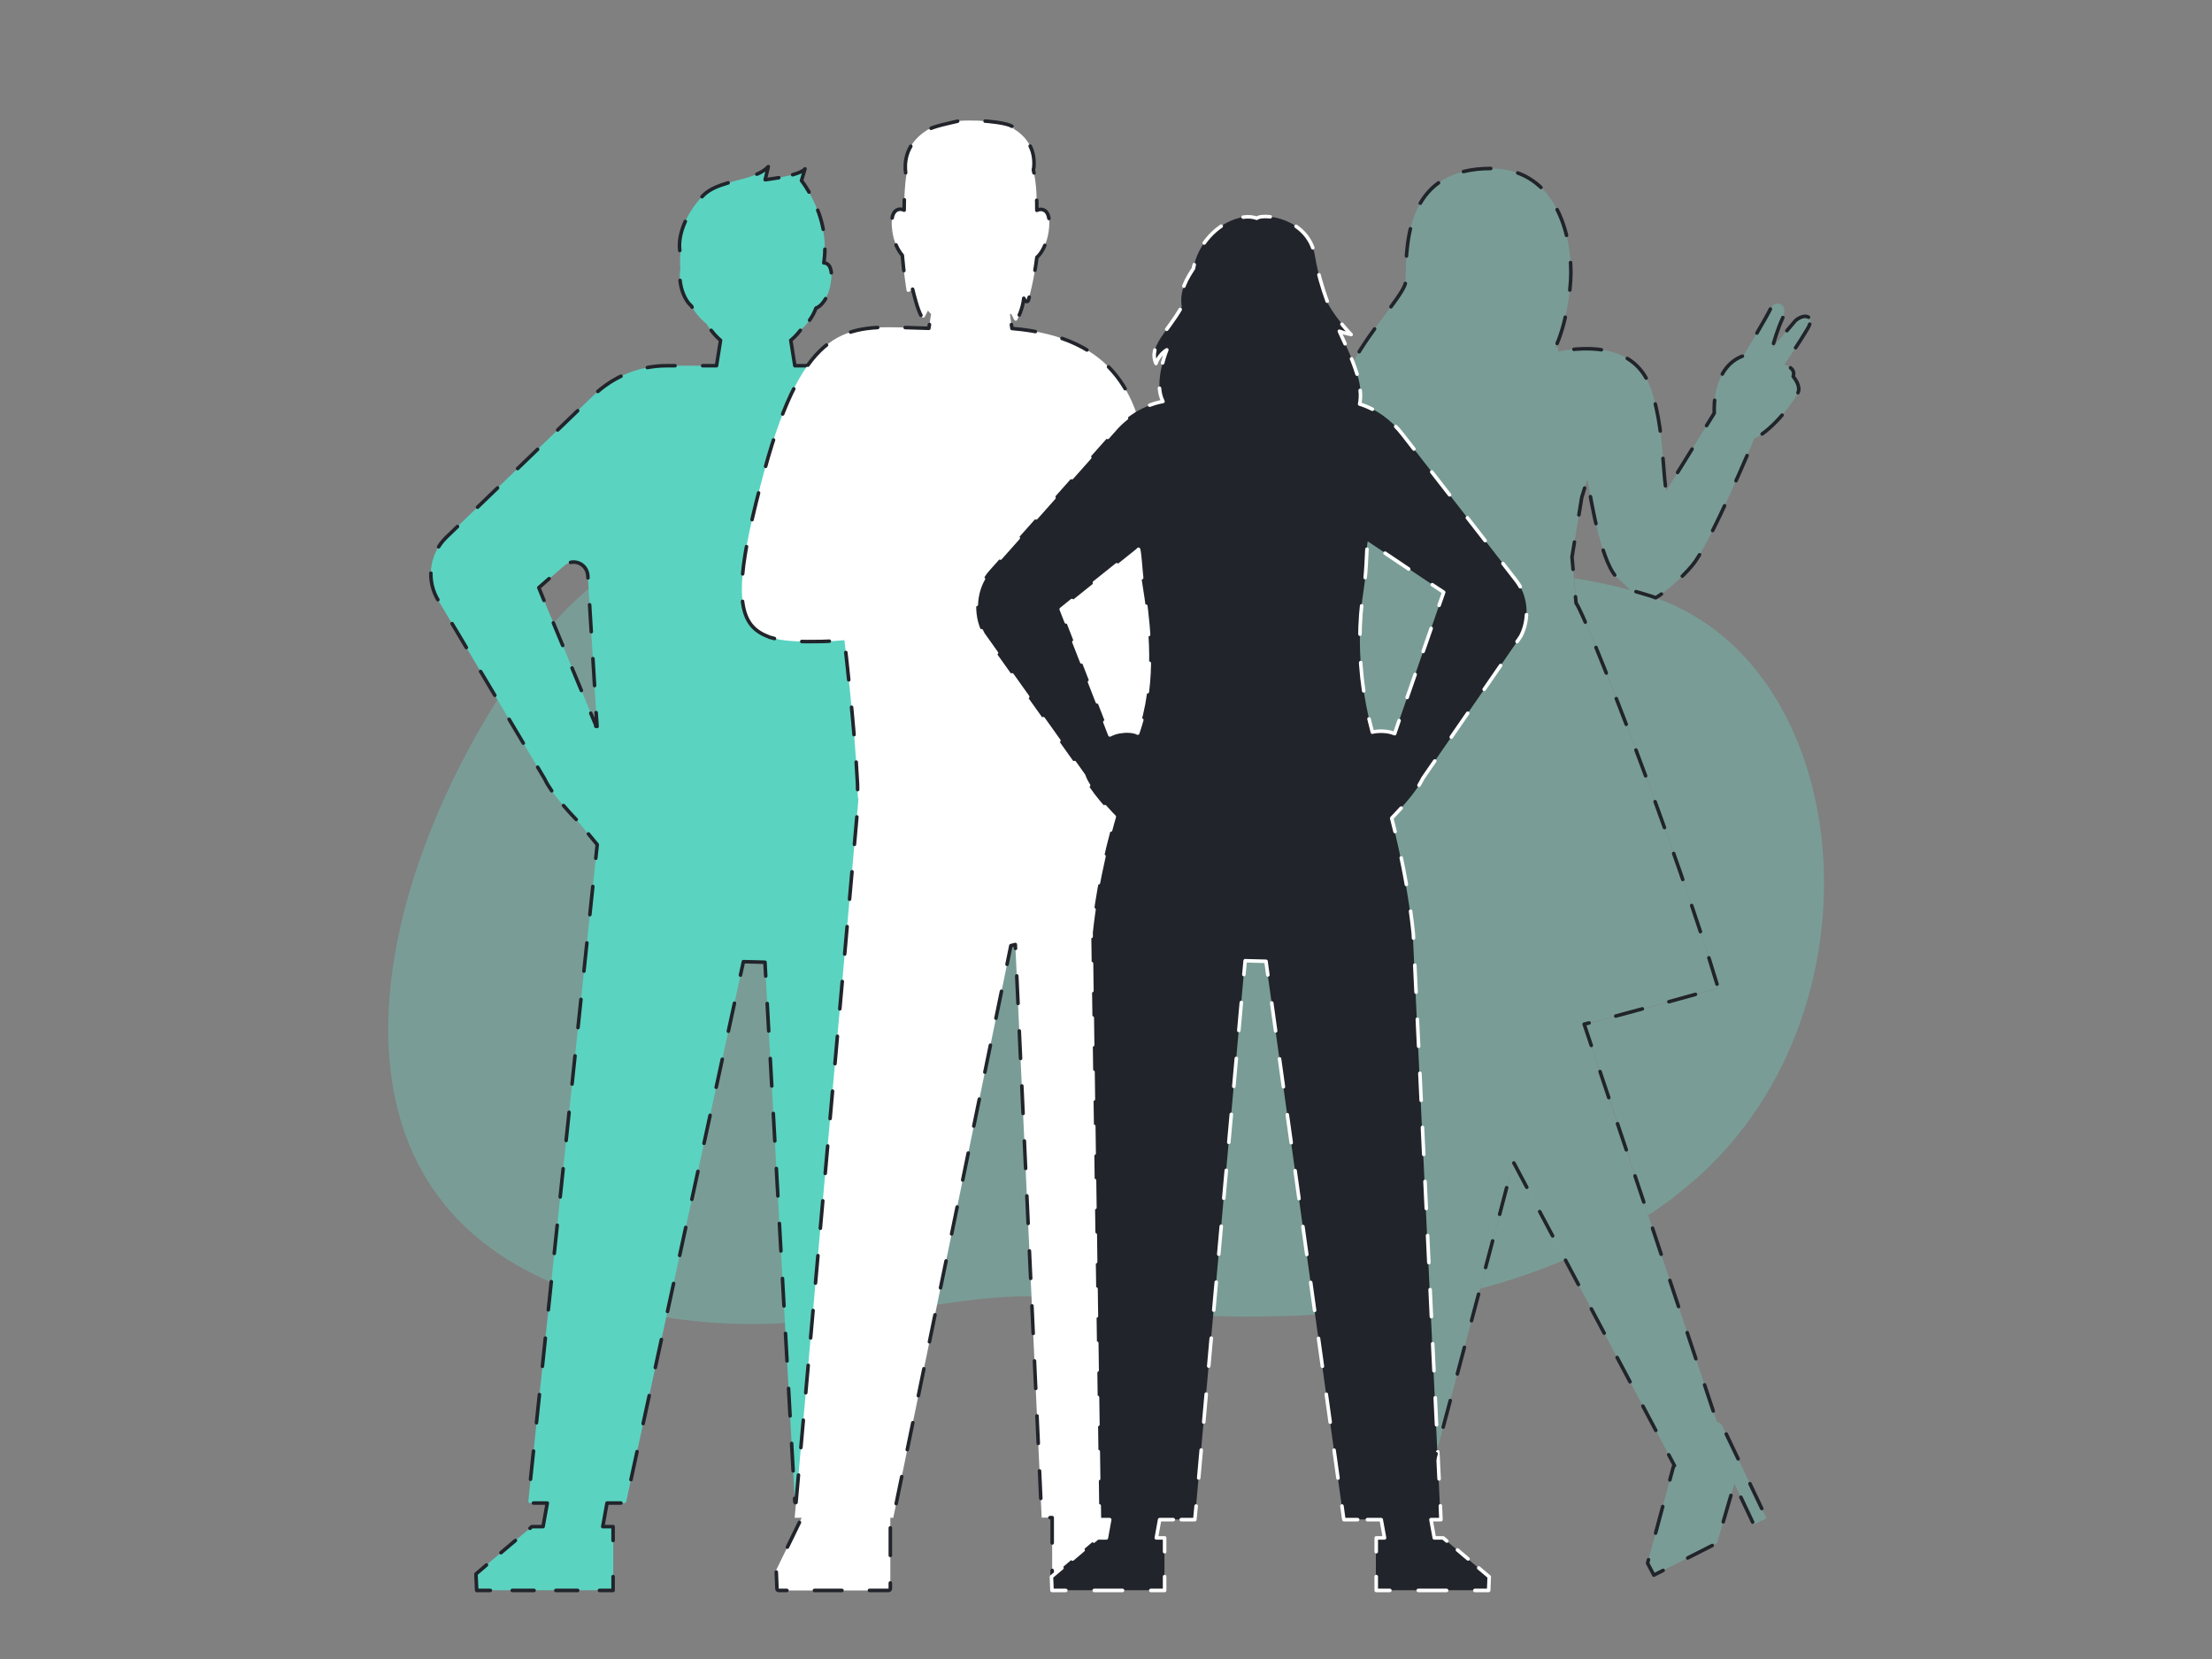 <?xml version="1.0" encoding="utf-8"?>
<svg xmlns="http://www.w3.org/2000/svg" xmlns:xlink="http://www.w3.org/1999/xlink" version="1.1" x="0px" y="0px" viewBox="0 0 1200 900" style="enable-background:new 0 0 1200 900;">
<rect x="0" y="0" width="1200" height="900" fill="#808080" stroke="none"/>
<style type="text/css">
	.st0{fill:#F3F5F7;}
	.st1{opacity:0.3;fill:#67E0CA;}
	.st2{fill:#5BD3C1;stroke:#21242A;stroke-width:1.828;stroke-miterlimit:10;}
	.st3{fill:#21242A;}
	.st4{fill:#FFFFFF;}
	.st5{fill:none;stroke:#21242A;stroke-width:1.828;stroke-linecap:round;stroke-miterlimit:10;}
	.st6{fill:#FFFFFF;stroke:#21242A;stroke-width:1.607;stroke-linecap:round;stroke-linejoin:round;stroke-miterlimit:10;}
	.st7{fill:#5BD3C1;stroke:#21242A;stroke-width:1.607;stroke-miterlimit:10;}
	.st8{fill:none;stroke:#21242A;stroke-width:1.607;stroke-linecap:round;stroke-linejoin:round;stroke-miterlimit:10;}
	.st9{fill:#21242A;stroke:#FFFFFF;stroke-width:0.25;stroke-linecap:round;stroke-linejoin:round;stroke-miterlimit:10;}
	.st10{fill:url(#SVGID_1_);}
	.st11{fill:#282828;}
	.st12{fill:none;stroke:#FEFEFE;stroke-width:6.46;stroke-miterlimit:10;}
	.st13{fill:none;stroke:#FEFEFE;stroke-width:6.46;stroke-linejoin:round;stroke-miterlimit:10;}
	.st14{fill:none;stroke:#FEFEFE;stroke-width:1.593;stroke-miterlimit:10;}
	.st15{fill:none;stroke:#FEFEFE;stroke-width:1.593;stroke-linejoin:round;stroke-miterlimit:10;}
	.st16{fill:#7BD0C1;}
	.st17{fill:#FFFFFF;stroke:#21242A;stroke-width:0.25;stroke-linecap:round;stroke-linejoin:round;stroke-miterlimit:10;}
	.st18{fill:#7BD0C1;stroke:#21242A;stroke-width:0.25;stroke-miterlimit:10;}
	.st19{fill:none;stroke:#21242A;stroke-width:0.2;stroke-linecap:round;stroke-miterlimit:10;}
	.st20{fill:none;stroke:#21242A;stroke-width:0.25;stroke-linecap:round;stroke-linejoin:round;stroke-miterlimit:10;}
	.st21{fill:#7BD0C1;stroke:#21242A;stroke-width:0.25;stroke-linecap:round;stroke-miterlimit:10;}
	.st22{fill:#5BD3C1;stroke:#21242A;stroke-width:0.25;stroke-miterlimit:10;}
	.st23{fill:none;stroke:#222429;stroke-width:0.25;stroke-linecap:round;stroke-miterlimit:10;}
	
		.st24{fill:url(#SVGID_00000138566586573918477650000001807444096219666096_);stroke:#222429;stroke-width:0.25;stroke-miterlimit:10;}
	
		.st25{fill:url(#SVGID_00000007400657945382373310000004041587699444575398_);stroke:#222429;stroke-width:0.25;stroke-miterlimit:10;}
	
		.st26{fill:url(#SVGID_00000163783112727039731790000008508361664129371311_);stroke:#222429;stroke-width:0.25;stroke-miterlimit:10;}
	
		.st27{fill:url(#SVGID_00000171696473730679624330000001185389430172951426_);stroke:#222429;stroke-width:0.25;stroke-miterlimit:10;}
	
		.st28{fill:url(#SVGID_00000165936252405100696400000016251552108758355108_);stroke:#222429;stroke-width:0.25;stroke-miterlimit:10;}
	
		.st29{fill:url(#SVGID_00000129901245630320189320000014131045629128917643_);stroke:#222429;stroke-width:0.25;stroke-miterlimit:10;}
	
		.st30{fill:url(#SVGID_00000101809732688538710710000015124568798143461770_);stroke:#222429;stroke-width:0.25;stroke-miterlimit:10;}
	
		.st31{fill:url(#SVGID_00000124148597335319503670000018066191026314818953_);stroke:#222429;stroke-width:0.25;stroke-miterlimit:10;}
	
		.st32{fill:url(#SVGID_00000066481857598418718210000008191975171292460198_);stroke:#222429;stroke-width:0.25;stroke-miterlimit:10;}
	
		.st33{fill:url(#SVGID_00000160898132195210842360000010450160595779033494_);stroke:#222429;stroke-width:0.25;stroke-miterlimit:10;}
	
		.st34{fill:url(#SVGID_00000158748762953027458070000018032346857446504855_);stroke:#222429;stroke-width:0.25;stroke-miterlimit:10;}
	
		.st35{fill:url(#SVGID_00000182509054630829579200000005467356599220683687_);stroke:#222429;stroke-width:0.25;stroke-miterlimit:10;}
	
		.st36{fill:url(#SVGID_00000116935469422739627590000011974675543393283769_);stroke:#222429;stroke-width:0.25;stroke-miterlimit:10;}
	
		.st37{fill:url(#SVGID_00000124879599421870475410000005123331261992150431_);stroke:#222429;stroke-width:0.25;stroke-miterlimit:10;}
	.st38{fill:#FFFFFF;stroke:#21242A;stroke-width:0.903;stroke-linecap:round;stroke-linejoin:round;stroke-miterlimit:10;}
	.st39{fill:#5BD3C1;stroke:#21242A;stroke-width:0.903;stroke-miterlimit:10;}
	.st40{fill:none;stroke:#222429;stroke-width:0.903;stroke-linecap:round;stroke-miterlimit:10;}
	.st41{fill:#5BD3C1;stroke:#222429;stroke-width:0.903;stroke-miterlimit:10;}
	.st42{fill:#7BD0C1;stroke:#21242A;stroke-width:0.903;stroke-linecap:round;stroke-miterlimit:10;}
	.st43{fill:none;stroke:#21242A;stroke-width:0.723;stroke-linecap:round;stroke-miterlimit:10;}
	.st44{fill:none;stroke:#21242A;stroke-width:0.903;stroke-linecap:round;stroke-linejoin:round;stroke-miterlimit:10;}
	
		.st45{fill:url(#SVGID_00000046297511700227138950000014192320892330242201_);stroke:#222429;stroke-width:0.25;stroke-miterlimit:10;}
	
		.st46{fill:url(#SVGID_00000144337201836065987810000017312958942131702658_);stroke:#222429;stroke-width:0.25;stroke-miterlimit:10;}
	
		.st47{fill:url(#SVGID_00000124849904452674316310000000257425071696209549_);stroke:#222429;stroke-width:0.25;stroke-miterlimit:10;}
	
		.st48{fill:url(#SVGID_00000098899935826791401120000007470629049300452519_);stroke:#222429;stroke-width:0.25;stroke-miterlimit:10;}
	
		.st49{fill:url(#SVGID_00000104686092613188084160000010385915864131409551_);stroke:#222429;stroke-width:0.25;stroke-miterlimit:10;}
	
		.st50{fill:url(#SVGID_00000158023711276977466710000013687976523249611180_);stroke:#222429;stroke-width:0.25;stroke-miterlimit:10;}
	
		.st51{fill:url(#SVGID_00000173865803019839866300000008855564887593888672_);stroke:#222429;stroke-width:0.25;stroke-miterlimit:10;}
	
		.st52{fill:url(#SVGID_00000011022498798882997240000017390846399886319499_);stroke:#222429;stroke-width:0.25;stroke-miterlimit:10;}
	
		.st53{fill:url(#SVGID_00000173127112639828483360000003375158257337329824_);stroke:#222429;stroke-width:0.25;stroke-miterlimit:10;}
	
		.st54{fill:url(#SVGID_00000158001870716026757740000010064583371469334177_);stroke:#222429;stroke-width:0.25;stroke-miterlimit:10;}
	
		.st55{fill:url(#SVGID_00000121977537326627935510000017722300752166465977_);stroke:#222429;stroke-width:0.25;stroke-miterlimit:10;}
	
		.st56{fill:url(#SVGID_00000079453659412197709020000005704915773539763614_);stroke:#222429;stroke-width:0.25;stroke-miterlimit:10;}
	
		.st57{fill:url(#SVGID_00000166671504657498076720000018411404077841703070_);stroke:#222429;stroke-width:0.25;stroke-miterlimit:10;}
	
		.st58{fill:url(#SVGID_00000057135565367330073010000013154141525057236644_);stroke:#222429;stroke-width:0.25;stroke-miterlimit:10;}
	
		.st59{fill:url(#SVGID_00000114060669899921778810000015524136574424229520_);stroke:#222429;stroke-width:0.25;stroke-miterlimit:10;}
	
		.st60{fill:url(#SVGID_00000094598893537116240540000004833126954762578828_);stroke:#222429;stroke-width:0.25;stroke-miterlimit:10;}
	
		.st61{fill:url(#SVGID_00000138540154416265209810000016741473469566399153_);stroke:#222429;stroke-width:0.25;stroke-miterlimit:10;}
	
		.st62{fill:url(#SVGID_00000111912719924812001630000016150810203341318305_);stroke:#222429;stroke-width:0.25;stroke-miterlimit:10;}
	
		.st63{fill:url(#SVGID_00000137848814987588969360000006667116430748603067_);stroke:#222429;stroke-width:0.25;stroke-miterlimit:10;}
	
		.st64{fill:url(#SVGID_00000023982543950513100620000017984278332318923144_);stroke:#222429;stroke-width:0.25;stroke-miterlimit:10;}
	
		.st65{fill:url(#SVGID_00000005230919474354042230000008587509164613392306_);stroke:#222429;stroke-width:0.25;stroke-miterlimit:10;}
	
		.st66{fill:url(#SVGID_00000105425647193181387920000004340323868929003199_);stroke:#222429;stroke-width:0.25;stroke-miterlimit:10;}
	
		.st67{fill:url(#SVGID_00000085224268127660500120000010192972957754414524_);stroke:#222429;stroke-width:0.25;stroke-miterlimit:10;}
	
		.st68{fill:url(#SVGID_00000098914757252142255160000005685484097670981537_);stroke:#222429;stroke-width:0.25;stroke-miterlimit:10;}
	
		.st69{fill:url(#SVGID_00000116928370845380045440000007679739363035748788_);stroke:#222429;stroke-width:0.25;stroke-miterlimit:10;}
	
		.st70{fill:url(#SVGID_00000013893673606008166560000008213076386031304622_);stroke:#222429;stroke-width:0.25;stroke-miterlimit:10;}
	
		.st71{fill:url(#SVGID_00000162344489963566750540000009958099911107967624_);stroke:#222429;stroke-width:0.25;stroke-miterlimit:10;}
	
		.st72{fill:url(#SVGID_00000023263987976777469410000006249064148933189810_);stroke:#222429;stroke-width:0.25;stroke-miterlimit:10;}
	.st73{fill:#5BD3C1;}
	.st74{fill:none;stroke:#222429;stroke-width:0.903;stroke-miterlimit:10;}
	.st75{fill:#FFFFFF;stroke:#21242A;stroke-width:0.903;stroke-miterlimit:10;}
	.st76{fill:none;stroke:#21242A;stroke-width:0.903;stroke-miterlimit:10;}
	.st77{fill:#FFFFFF;stroke:#21242A;stroke-width:0.25;stroke-linecap:round;stroke-linejoin:round;stroke-miterlimit:10;}
	.st78{fill:#5BD3C1;stroke:#21242A;stroke-width:0.25;stroke-miterlimit:10;}
	.st79{fill:none;stroke:#222429;stroke-width:0.25;stroke-linecap:round;stroke-miterlimit:10;}
	.st80{fill:#5BD3C1;stroke:#222429;stroke-width:0.25;stroke-miterlimit:10;}
	.st81{fill:#7BD0C1;stroke:#21242A;stroke-width:0.25;stroke-linecap:round;stroke-miterlimit:10;}
	.st82{fill:none;stroke:#21242A;stroke-width:0.2;stroke-linecap:round;stroke-miterlimit:10;}
	.st83{fill:none;stroke:#21242A;stroke-width:0.25;stroke-linecap:round;stroke-linejoin:round;stroke-miterlimit:10;}
	.st84{fill:none;stroke:#222429;stroke-width:0.25;stroke-miterlimit:10;}
	.st85{opacity:0.3;fill:#67E0CA;stroke:#21242A;stroke-width:0.25;stroke-miterlimit:10;}
	.st86{fill:#FFFFFF;stroke:#21242A;stroke-width:0.25;stroke-miterlimit:10;}
	.st87{fill:none;stroke:#21242A;stroke-width:0.25;stroke-miterlimit:10;}
	.st88{fill:none;stroke:#222429;stroke-width:0.25;stroke-miterlimit:10;}
	.st89{fill:#FFFFFF;stroke:#21242A;stroke-width:0.25;stroke-miterlimit:10;}
	.st90{fill:none;stroke:#21242A;stroke-width:0.25;stroke-miterlimit:10;}
	.st91{fill:#5BD3C1;stroke:#21242A;stroke-width:0.789;stroke-miterlimit:10;}
	.st92{fill:none;stroke:#21242A;stroke-width:0.444;stroke-miterlimit:10;}
	.st93{fill:none;stroke:#21242A;stroke-width:0.789;stroke-miterlimit:10;}
	.st94{fill:#5BD3C1;stroke:#21242A;stroke-width:0.789;stroke-miterlimit:10;}
	.st95{fill:#FFFFFF;stroke:#21242A;stroke-width:0.789;stroke-linecap:round;stroke-linejoin:round;stroke-miterlimit:10;}
	.st96{fill:#FFFFFF;stroke:#21242A;stroke-width:0.789;stroke-linecap:round;stroke-linejoin:round;stroke-miterlimit:10;}
	.st97{fill:none;stroke:#21242A;stroke-width:0.789;stroke-linecap:round;stroke-linejoin:round;stroke-miterlimit:10;}
	.st98{fill:none;stroke:#21242A;stroke-width:0.789;stroke-linecap:round;stroke-miterlimit:10;}
	.st99{fill:none;stroke:#222429;stroke-width:0.789;stroke-miterlimit:10;}
	.st100{fill:none;stroke:#21242A;stroke-width:1.607;stroke-miterlimit:10;}
	.st101{fill:none;stroke:#21242A;stroke-width:1.607;stroke-linecap:round;stroke-miterlimit:10;}
	.st102{fill:none;stroke:#222429;stroke-width:1.607;stroke-miterlimit:10;}
	.st103{fill:#5BD3C1;stroke:#21242A;stroke-width:0.258;stroke-miterlimit:10;}
	.st104{fill:#FFFFFF;stroke:#21242A;stroke-width:0.225;stroke-linecap:round;stroke-linejoin:round;stroke-miterlimit:10;}
	
		.st105{fill:none;stroke:url(#SVGID_00000149346127859658542960000006872038868981786542_);stroke-width:0.258;stroke-miterlimit:10;}
	.st106{fill:#FFFFFF;stroke:#21242A;stroke-width:0.258;stroke-linecap:round;stroke-linejoin:round;stroke-miterlimit:10;}
	.st107{fill:none;stroke:#FFFFFF;stroke-width:0.258;stroke-linecap:round;stroke-linejoin:round;stroke-miterlimit:10;}
	.st108{fill:#21242A;stroke:#FFFFFF;stroke-width:0.286;stroke-linecap:round;stroke-linejoin:round;stroke-miterlimit:10;}
	.st109{fill:#21242A;stroke:#FFFFFF;stroke-width:0.28;stroke-linecap:round;stroke-linejoin:round;stroke-miterlimit:10;}
	.st110{fill:#21242A;stroke:#FFFFFF;stroke-width:0.269;stroke-linecap:round;stroke-linejoin:round;stroke-miterlimit:10;}
	.st111{fill:#21242A;stroke:#FFFFFF;stroke-width:0.25;stroke-linecap:round;stroke-linejoin:round;stroke-miterlimit:10;}
	.st112{fill:none;stroke:#FFFFFF;stroke-width:0.25;stroke-linecap:round;stroke-linejoin:round;stroke-miterlimit:10;}
	
		.st113{opacity:0.3;fill:#67E0CA;stroke:#21242A;stroke-width:0.258;stroke-linecap:round;stroke-linejoin:round;stroke-miterlimit:10;}
	.st114{fill:none;stroke:#21242A;stroke-width:0.258;stroke-linecap:round;stroke-linejoin:round;stroke-miterlimit:10;}
	.st115{fill:#5BD3C1;stroke:#21242A;stroke-width:1.93;stroke-miterlimit:10;}
	
		.st116{fill:none;stroke:url(#SVGID_00000057838668129962502710000009081491186985291167_);stroke-width:1.93;stroke-linecap:round;stroke-miterlimit:10;}
	.st117{fill:#FFFFFF;stroke:#21242A;stroke-width:1.93;stroke-linecap:round;stroke-linejoin:round;stroke-miterlimit:10;}
	.st118{fill:#FFFFFF;stroke:#21242A;stroke-width:1.869;stroke-linecap:round;stroke-linejoin:round;stroke-miterlimit:10;}
	.st119{fill:none;stroke:#FFFFFF;stroke-width:1.93;stroke-linecap:round;stroke-linejoin:round;stroke-miterlimit:10;}
	.st120{fill:#21242A;stroke:#FFFFFF;stroke-width:2.137;stroke-linecap:round;stroke-linejoin:round;stroke-miterlimit:10;}
	.st121{fill:#21242A;stroke:#FFFFFF;stroke-width:2.091;stroke-linecap:round;stroke-linejoin:round;stroke-miterlimit:10;}
	.st122{fill:#21242A;stroke:#FFFFFF;stroke-width:2.009;stroke-linecap:round;stroke-linejoin:round;stroke-miterlimit:10;}
	.st123{fill:#21242A;stroke:#FFFFFF;stroke-width:1.869;stroke-linecap:round;stroke-linejoin:round;stroke-miterlimit:10;}
	.st124{fill:#7BD0C1;stroke:#21242A;stroke-width:1.869;stroke-linecap:round;stroke-miterlimit:10;}
	.st125{fill:#5BD3C1;stroke:#21242A;stroke-width:1.869;stroke-miterlimit:10;}
	.st126{fill:none;stroke:#FFFFFF;stroke-width:1.869;stroke-linecap:round;stroke-linejoin:round;stroke-miterlimit:10;}
	.st127{fill:none;stroke:#21242A;stroke-width:1.869;stroke-linecap:round;stroke-linejoin:round;stroke-miterlimit:10;}
	.st128{fill:none;stroke:#21242A;stroke-width:1.869;stroke-miterlimit:10;}
	.st129{fill:none;stroke:#21242A;stroke-width:1.93;stroke-linecap:round;stroke-linejoin:round;stroke-miterlimit:10;}
	.st130{fill:none;stroke:#21242A;stroke-width:1.681;stroke-linecap:round;stroke-linejoin:round;stroke-miterlimit:10;}
	.st131{fill:none;}
	
		.st132{opacity:0.3;fill:#67E0CA;stroke:#21242A;stroke-width:1.93;stroke-linecap:round;stroke-linejoin:round;stroke-miterlimit:10;stroke-dasharray:14.934;}
	.st133{fill:none;stroke:#21242A;stroke-width:1.93;stroke-linecap:round;stroke-linejoin:round;}
	
		.st134{fill:none;stroke:#21242A;stroke-width:1.93;stroke-linecap:round;stroke-linejoin:round;stroke-dasharray:10.824,10.824;}
	
		.st135{fill:none;stroke:#21242A;stroke-width:1.93;stroke-linecap:round;stroke-linejoin:round;stroke-dasharray:16.26,16.26;}
	
		.st136{fill:none;stroke:#21242A;stroke-width:1.93;stroke-linecap:round;stroke-linejoin:round;stroke-dasharray:15.092,15.092;}
	
		.st137{fill:none;stroke:#21242A;stroke-width:1.93;stroke-linecap:round;stroke-linejoin:round;stroke-dasharray:10.251,10.251;}
	
		.st138{fill:none;stroke:#21242A;stroke-width:1.93;stroke-linecap:round;stroke-linejoin:round;stroke-dasharray:15.398,15.398;}
	
		.st139{fill:none;stroke:#21242A;stroke-width:1.93;stroke-linecap:round;stroke-linejoin:round;stroke-dasharray:10.282,10.282;}
	
		.st140{fill:none;stroke:#21242A;stroke-width:1.93;stroke-linecap:round;stroke-linejoin:round;stroke-dasharray:11.824,11.824;}
	
		.st141{fill:none;stroke:#21242A;stroke-width:1.93;stroke-linecap:round;stroke-linejoin:round;stroke-dasharray:15.559,15.559;}
	
		.st142{fill:none;stroke:#21242A;stroke-width:1.93;stroke-linecap:round;stroke-linejoin:round;stroke-dasharray:14.938,14.938;}
	
		.st143{fill:none;stroke:#21242A;stroke-width:1.93;stroke-linecap:round;stroke-linejoin:round;stroke-dasharray:12.722,12.722;}
	
		.st144{fill:none;stroke:#21242A;stroke-width:1.93;stroke-linecap:round;stroke-linejoin:round;stroke-dasharray:16.344,16.344;}
	
		.st145{fill:none;stroke:#21242A;stroke-width:1.93;stroke-linecap:round;stroke-linejoin:round;stroke-dasharray:13.234,13.234;}
	
		.st146{fill:none;stroke:#21242A;stroke-width:1.93;stroke-linecap:round;stroke-linejoin:round;stroke-dasharray:14.639,14.639;}
	
		.st147{fill:#FFFFFF;stroke:#21242A;stroke-width:1.93;stroke-linecap:round;stroke-linejoin:round;stroke-miterlimit:10;stroke-dasharray:14.934;}
	.st148{fill:none;stroke:#FFFFFF;stroke-width:1.93;stroke-linecap:round;stroke-linejoin:round;}
	.st149{fill:none;stroke:#FFFFFF;stroke-width:1.93;stroke-linecap:round;stroke-linejoin:round;stroke-dasharray:8.862,8.862;}
	
		.st150{fill:none;stroke:#FFFFFF;stroke-width:1.93;stroke-linecap:round;stroke-linejoin:round;stroke-dasharray:15.028,15.028;}
	
		.st151{fill:none;stroke:#FFFFFF;stroke-width:1.93;stroke-linecap:round;stroke-linejoin:round;stroke-dasharray:13.034,13.034;}
	
		.st152{fill:none;stroke:#FFFFFF;stroke-width:1.93;stroke-linecap:round;stroke-linejoin:round;stroke-dasharray:14.597,14.597;}
	
		.st153{fill:none;stroke:#FFFFFF;stroke-width:1.93;stroke-linecap:round;stroke-linejoin:round;stroke-dasharray:14.71,14.71;}
	.st154{fill:none;stroke:#FFFFFF;stroke-width:1.93;stroke-linecap:round;stroke-linejoin:round;stroke-dasharray:7.543,7.543;}
	
		.st155{fill:none;stroke:#FFFFFF;stroke-width:1.93;stroke-linecap:round;stroke-linejoin:round;stroke-dasharray:15.366,15.366;}
	.st156{fill:none;stroke:#FFFFFF;stroke-width:1.93;stroke-linecap:round;stroke-linejoin:round;stroke-dasharray:15.235,15.235;}
	.st157{fill:none;stroke:#FFFFFF;stroke-width:1.93;stroke-linecap:round;stroke-linejoin:round;stroke-dasharray:15.309,15.309;}
	
		.st158{fill:none;stroke:#FFFFFF;stroke-width:1.93;stroke-linecap:round;stroke-linejoin:round;stroke-dasharray:15.366,15.366;}
	.st159{fill:none;stroke:#FFFFFF;stroke-width:1.93;stroke-linecap:round;stroke-linejoin:round;stroke-dasharray:7.543,7.543;}
	
		.st160{fill:none;stroke:#FFFFFF;stroke-width:1.93;stroke-linecap:round;stroke-linejoin:round;stroke-dasharray:14.686,14.686;}
	
		.st161{fill:none;stroke:#FFFFFF;stroke-width:1.93;stroke-linecap:round;stroke-linejoin:round;stroke-dasharray:15.73,15.73;}
	
		.st162{fill:none;stroke:#FFFFFF;stroke-width:1.93;stroke-linecap:round;stroke-linejoin:round;stroke-dasharray:13.229,13.229;}
	.st163{fill:none;stroke:#FFFFFF;stroke-width:1.93;stroke-linecap:round;stroke-linejoin:round;stroke-dasharray:15.431,15.431;}
	
		.st164{fill:none;stroke:#FFFFFF;stroke-width:1.93;stroke-linecap:round;stroke-linejoin:round;stroke-dasharray:11.632,11.632;}
	
		.st165{fill:none;stroke:#FFFFFF;stroke-width:1.93;stroke-linecap:round;stroke-linejoin:round;stroke-dasharray:15.54,15.54;}
	
		.st166{fill:none;stroke:url(#SVGID_00000061451491647419664760000008166421418001250998_);stroke-width:0.258;stroke-miterlimit:10;}
	.st167{fill:none;stroke:#21242A;stroke-width:0.225;stroke-linecap:round;stroke-linejoin:round;stroke-miterlimit:10;}
	.st168{fill:none;stroke:#21242A;stroke-width:0.258;stroke-linecap:round;stroke-linejoin:round;}
	.st169{fill:none;stroke:#21242A;stroke-width:0.258;stroke-linecap:round;stroke-linejoin:round;stroke-dasharray:1.448,1.448;}
	.st170{fill:none;stroke:#21242A;stroke-width:0.258;stroke-linecap:round;stroke-linejoin:round;stroke-dasharray:2.175,2.175;}
	.st171{fill:none;stroke:#21242A;stroke-width:0.258;stroke-linecap:round;stroke-linejoin:round;stroke-dasharray:2.021,2.021;}
	.st172{fill:none;stroke:#21242A;stroke-width:0.258;stroke-linecap:round;stroke-linejoin:round;stroke-dasharray:1.372,1.372;}
	.st173{fill:none;stroke:#21242A;stroke-width:0.258;stroke-linecap:round;stroke-linejoin:round;stroke-dasharray:2.062,2.062;}
	.st174{fill:none;stroke:#21242A;stroke-width:0.258;stroke-linecap:round;stroke-linejoin:round;stroke-dasharray:1.377,1.377;}
	.st175{fill:none;stroke:#21242A;stroke-width:0.258;stroke-linecap:round;stroke-linejoin:round;stroke-dasharray:1.583,1.583;}
	.st176{fill:none;stroke:#21242A;stroke-width:0.258;stroke-linecap:round;stroke-linejoin:round;stroke-dasharray:2.083,2.083;}
	.st177{fill:none;stroke:#21242A;stroke-width:0.258;stroke-linecap:round;stroke-linejoin:round;stroke-dasharray:2,2;}
	.st178{fill:none;stroke:#21242A;stroke-width:0.258;stroke-linecap:round;stroke-linejoin:round;stroke-dasharray:1.704,1.704;}
	.st179{fill:none;stroke:#21242A;stroke-width:0.258;stroke-linecap:round;stroke-linejoin:round;stroke-dasharray:2.188,2.188;}
	.st180{fill:none;stroke:#21242A;stroke-width:0.258;stroke-linecap:round;stroke-linejoin:round;stroke-dasharray:1.772,1.772;}
	.st181{fill:none;stroke:#21242A;stroke-width:0.258;stroke-linecap:round;stroke-linejoin:round;stroke-dasharray:1.96,1.96;}
	
		.st182{fill:#FFFFFF;stroke:#21242A;stroke-width:0.258;stroke-linecap:round;stroke-linejoin:round;stroke-miterlimit:10;stroke-dasharray:2;}
	
		.st183{opacity:0.3;fill:#67E0CA;stroke:#21242A;stroke-width:0.258;stroke-linecap:round;stroke-linejoin:round;stroke-miterlimit:10;stroke-dasharray:2;}
	.st184{fill:none;stroke:#FFFFFF;stroke-width:0.258;stroke-linecap:round;stroke-linejoin:round;}
	.st185{fill:none;stroke:#FFFFFF;stroke-width:0.258;stroke-linecap:round;stroke-linejoin:round;stroke-dasharray:1.185,1.185;}
	.st186{fill:none;stroke:#FFFFFF;stroke-width:0.258;stroke-linecap:round;stroke-linejoin:round;stroke-dasharray:2.011,2.011;}
	.st187{fill:none;stroke:#FFFFFF;stroke-width:0.258;stroke-linecap:round;stroke-linejoin:round;stroke-dasharray:1.743,1.743;}
	.st188{fill:none;stroke:#FFFFFF;stroke-width:0.258;stroke-linecap:round;stroke-linejoin:round;stroke-dasharray:1.954,1.954;}
	.st189{fill:none;stroke:#FFFFFF;stroke-width:0.258;stroke-linecap:round;stroke-linejoin:round;stroke-dasharray:1.97,1.97;}
	.st190{fill:none;stroke:#FFFFFF;stroke-width:0.258;stroke-linecap:round;stroke-linejoin:round;stroke-dasharray:1.01,1.01;}
	.st191{fill:none;stroke:#FFFFFF;stroke-width:0.258;stroke-linecap:round;stroke-linejoin:round;stroke-dasharray:2.058,2.058;}
	.st192{fill:none;stroke:#FFFFFF;stroke-width:0.258;stroke-linecap:round;stroke-linejoin:round;stroke-dasharray:2.04,2.04;}
	.st193{fill:none;stroke:#FFFFFF;stroke-width:0.258;stroke-linecap:round;stroke-linejoin:round;stroke-dasharray:2.05,2.05;}
	.st194{fill:none;stroke:#FFFFFF;stroke-width:0.258;stroke-linecap:round;stroke-linejoin:round;stroke-dasharray:1.967,1.967;}
	.st195{fill:none;stroke:#FFFFFF;stroke-width:0.258;stroke-linecap:round;stroke-linejoin:round;stroke-dasharray:2.106,2.106;}
	.st196{fill:none;stroke:#FFFFFF;stroke-width:0.258;stroke-linecap:round;stroke-linejoin:round;stroke-dasharray:1.772,1.772;}
	.st197{fill:none;stroke:#FFFFFF;stroke-width:0.258;stroke-linecap:round;stroke-linejoin:round;stroke-dasharray:2.066,2.066;}
	.st198{fill:none;stroke:#FFFFFF;stroke-width:0.258;stroke-linecap:round;stroke-linejoin:round;stroke-dasharray:1.558,1.558;}
	.st199{fill:none;stroke:#FFFFFF;stroke-width:0.258;stroke-linecap:round;stroke-linejoin:round;stroke-dasharray:2.081,2.081;}
	
		.st200{fill:none;stroke:url(#SVGID_00000148642551354329202870000010610381098295183271_);stroke-width:0.258;stroke-miterlimit:10;}
	.st201{fill:#5BD3C1;stroke:#21242A;stroke-width:0.301;stroke-miterlimit:10;}
	.st202{fill:none;stroke:#21242A;stroke-width:0.169;stroke-miterlimit:10;}
	.st203{fill:none;stroke:#21242A;stroke-width:0.301;stroke-miterlimit:10;}
	.st204{fill:#FFFFFF;stroke:#21242A;stroke-width:0.301;stroke-linecap:round;stroke-linejoin:round;stroke-miterlimit:10;}
	.st205{opacity:0.3;fill:#67E0CA;stroke:#21242A;stroke-width:0.301;stroke-miterlimit:10;}
	.st206{fill:none;stroke:#21242A;stroke-width:0.301;stroke-linecap:round;stroke-linejoin:round;stroke-miterlimit:10;}
	.st207{fill:none;stroke:#21242A;stroke-width:0.301;stroke-linecap:round;stroke-miterlimit:10;}
	.st208{fill:none;stroke:#222429;stroke-width:0.301;stroke-miterlimit:10;}
	.st209{fill:none;stroke:#21242A;stroke-width:10;stroke-linecap:round;stroke-linejoin:round;stroke-miterlimit:10;}
	.st210{fill:none;stroke:#FFFFFF;stroke-width:7;stroke-linecap:round;stroke-linejoin:round;stroke-miterlimit:10;}
	.st211{fill:none;stroke:#FFFFFF;stroke-width:1.607;stroke-linecap:round;stroke-linejoin:round;stroke-miterlimit:10;}
	
		.st212{fill:none;stroke:#21242A;stroke-width:1.93;stroke-linecap:round;stroke-linejoin:round;stroke-miterlimit:10;stroke-dasharray:14.934;}
</style>
<g id="Layer_3">
</g>
<g id="Layer_1">
	<g>
		<g>
			<path class="st1" d="M720.4,314.8c-51.7,5.1-101.3,11.2-145.3,1.9c-92.6-19.6-203.9-83.3-293.2,44.7&#xA;				c-75.7,108.5-114.1,265.7,3.7,327.8s227.7,3.3,290.6,15.9c34.3,6.9,102.4,14.2,174.3,4.4l15.5-142.1&#xA;				C714.7,519,713.7,395.4,720.4,314.8z"/>
			<path class="st131" d="M721.1,306.7c0,0.1,0,0.3,0,0.4c2.2-1.1,4.7-2.8,7.4-5.1C726.2,303.7,723.8,305.2,721.1,306.7z"/>
			<path class="st1" d="M892.8,326.5c-0.8,0-1.5-0.2-2.1-0.7l-6-5.6c-10.2-2.8-20.5-4.9-30.7-6.5l1.2,13.6&#xA;				c5,5.7,54.2,132.5,77.1,208.7c0,0-4.3,1.7-61.1,16.8c-3.7,1-7.6,2-11.6,2.9c11.5,34.2,23.7,70.3,34.7,103.5&#xA;				c9.1-6,17.8-12.7,26.1-20c103.6-91.9,86.2-276.6-21.9-314.7c-1.8,1-3.4,1.8-4.7,2C893.3,326.5,893,326.5,892.8,326.5z"/>
			<path class="st1" d="M803,699.1c15.7-4.2,31.2-9.4,46.2-15.8l-28.1-52.9C814.9,654,808.8,677.3,803,699.1z"/>
			<path class="st132" d="M718.5,308.1c0.8-0.2,1.7-0.6,2.6-1c0-0.1,0-0.3,0-0.4C720.2,307.2,719.4,307.6,718.5,308.1z"/>
			<path class="st1" d="M884.7,320.2l6,5.6c0.6,0.4,1.3,0.7,2.1,0.7c0.3,0,0.6,0,0.9-0.1c1.3-0.2,2.9-0.9,4.7-2&#xA;				c-1-0.4-2.1-0.7-3.1-1.1C891.7,322.2,888.2,321.2,884.7,320.2z"/>
			<path class="st1" d="M981.1,172.1c-2-1.4-5.8,0.4-7.4,2.2c-1.7,2-8.4,10-12.3,14.5c1.2-4.2,3.2-10.9,5.4-15.6&#xA;				c1.9-4,1.1-6.2,0.4-7.1c-0.7-1-1.9-1.5-3.1-1.4c-1.5,0.1-2.9,1.2-3.6,2.8c-1.7,3.8-13.1,22.9-14.7,25.5&#xA;				c-16.6,5.9-16,28.1-15.8,31.1l-26.2,42.4c-0.5-3.9-0.9-8.6-1.3-13.6c-0.9-12.6-2.1-28.3-7.1-42.5c-8.2-23.3-33.5-22.8-50.1-19.7&#xA;				c0-0.8,0-1.4,0-1.4l0-1.1l-1.5,0.2c5.5-11.4,8.4-30,8.4-40.5c0-24.6-10.3-56.5-43.4-56.5c-44.1,0-46.2,36.5-46.2,61.1&#xA;				c0,10.8-54,57.6-31.6,87.9c-1.5,2-6.4,28.6-9.9,66.3c2.7-1.5,5.1-3,7.4-4.7c-2.7,2.3-5.2,4-7.4,5.1c-0.2,2.5-0.5,5.1-0.7,7.7&#xA;				c-6.7,80.7-5.7,204.3,45.5,252.6l-15.5,142.1l-11.8,108.7c0,0.2,0,0.3-0.1,0.5l36.8-16c5.1-19.1,15.5-57.9,27.6-103.6&#xA;				c5.8-21.8,11.9-45.1,18.1-68.7l28.1,52.9l59.3,111.8l-0.6,0.6L893.8,848l3.4,6.5l34.3-17.4l9.4-32.3l10.5,22.2l6.9-3.3&#xA;				l-15.2-31.9l0,0l-8.7-18.2c-0.6-1.3-1.8-2-3-2.2c-6.6-19.8-20.8-62.7-37.3-112.3c-11.1-33.2-23.2-69.3-34.7-103.5&#xA;				c4-1,7.8-1.9,11.6-2.9c56.8-15.2,61.1-16.8,61.1-16.8c-22.8-76.1-72.1-202.9-77.1-208.7l-1.2-13.6l-1-11.4l5.3-32.4l3.1-10&#xA;				c1.9,12.3,8,47.8,16.9,54.3l6.4,6c3.5,1,7.1,2,10.6,3.1c1,0.3,2.1,0.7,3.1,1.1c7.4-4.3,17.8-14.5,21.4-19.6&#xA;				c10.2-14.7,30.1-61.9,32.1-66.8c10.7-4.9,22.4-21.5,23.8-25.1c1.3-3.2-1.6-7.2-2.7-8.6c0.5-1.3,0.2-2.4-0.1-3.1&#xA;				c-0.9-1.8-3.3-2.8-4.8-3.3c2.2-3.1,8.3-12,12.3-18.8C982.4,175.6,982.6,173.2,981.1,172.1z"/>
		</g>
		<g>
			<g>
				<path class="st73" d="M526.1,421.2l50.5-95.3c5.9-9.7,4.7-22.2-2.9-30.5l-67.6-78.1c-10.9-12-26.2-18.9-42.3-18.9h-32.6&#xA;					l-2.2-13.8c0.9-0.7,3-2.5,5.3-5.6c4.1-3.4,6.7-7.6,8.4-11.9c3.1-0.9,6.9-6.2,8-13.6c1.1-6.9-0.5-9.5-2.1-10.4&#xA;					c-0.5-0.3-1.1-0.5-1.8-0.5c4-24.8-12.1-44.6-12.1-44.6l1.9-6.4c-2.8,3.8-21.6,5.9-21.6,5.9l1.7-7.1c-7.8,8.3-26.3,6.7-35,15.4&#xA;					c-8.3,8.3-15,21.5-12.6,32c0,0-0.4,3.5,0,8.6c-0.4,1.6-0.5,3.8,0,7.1c0.9,5.8,3.4,10.3,5.9,12.4c2,3.5,4.7,6.9,8.3,9.8&#xA;					c3.2,5.2,6.4,8,7.6,8.9l-2.2,13.8h-27c-14.7,0-28.9,5.7-39.6,16l-80,77.1c-9.4,9.1-11.1,23.7-4,34.8l57.4,96.3l0,0&#xA;					c4.2,9.1,17.5,22.5,18.1,23.1l10.4,12.5l-37.4,356.2c0,0.3,0.1,0.5,0.2,0.7c0.2,0.2,0.4,0.3,0.7,0.3h9.4l-2.3,12.8h-6.1&#xA;					l-30.3,25.6l0.4,8.9h74.1v-34.5H327l2.3-12.8h9.5c0.4,0,0.8-0.3,0.9-0.7l63.6-293L415,522l16.2,292.7c0.1,0.4,0.5,0.7,0.9,0.7&#xA;					c0,0,52.9-0.8,52.9-1l10.9-354.7l11.5-13.9C508.2,445,522.8,430.2,526.1,421.2z M508.7,301.3l19,19.9l-29.9,72.6l0.2,0.2&#xA;					c-0.1,0-0.2,0-0.2,0c-1,0.1-1.9,0.3-2.6,0.5l5-86.5C500.5,301,504,296.3,508.7,301.3z M306.1,306.9c4.9-4.2,12.4-1,12.8,5.6&#xA;					l5,81.6c-0.1,0-0.3-0.1-0.4-0.1c-0.1,0-0.2,0-0.3,0l0.2-0.2l-31.1-74.9L306.1,306.9z"/>
			</g>
			<g>
				<g>
					<path class="st133" d="M438.7,198.4h-7.5l-2.2-13.8c0.9-0.7,2.9-2.4,5.2-5.4"/>
					<path class="st133" d="M439.2,173.7c1.5-2.1,2.6-4.3,3.5-6.6c1.7-0.5,3.6-2.3,5.2-5.1"/>
					<path class="st133" d="M451,148c-0.3-2.9-1.3-4.3-2.3-4.9c-0.5-0.3-1.1-0.5-1.8-0.5c0.4-2.5,0.6-5,0.6-7.4"/>
					<path class="st134" d="M446.6,124.4c-1.1-5.9-3.1-11.2-5.1-15.4"/>
					<path class="st133" d="M438.9,104.2c-2.3-4-4.1-6.2-4.1-6.2l1.9-6.4c-0.9,1.2-3.5,2.3-6.7,3.2"/>
					<path class="st133" d="M422.5,96.4c-4.1,0.7-7.4,1.1-7.4,1.1l1.7-7.1c-1.6,1.7-3.8,3.1-6.2,4.1"/>
					<path class="st135" d="M395,99.2c-5.1,1.5-9.9,3.3-13.3,6.6c-8.3,8.3-15,21.5-12.6,32c0,0-0.4,3.5,0,8.6&#xA;						c-0.4,1.6-0.5,3.8,0,7.1c0.9,5.8,3.4,10.3,5.9,12.4c1.5,2.5,3.3,4.9,5.5,7.2"/>
					<path class="st133" d="M385.8,179.2c2.3,3,4.2,4.7,5.1,5.4l-2.2,13.8h-7.5"/>
					<path class="st136" d="M366.2,198.4h-4.5c-14.7,0-28.9,5.7-39.6,16l-80,77.1c-9.4,9.1-11.1,23.7-4,34.8l49.7,83.4"/>
					<path class="st133" d="M291.7,416.2l3.8,6.4l0,0c0.9,2,2.3,4.2,3.8,6.4"/>
					<path class="st137" d="M305.7,437c4,4.7,7.6,8.3,7.9,8.6l2.3,2.8"/>
					<polyline class="st133" points="319.2,452.4 324,458.2 323.2,465.6"/>
					<line class="st138" x1="321.6" y1="480.9" x2="287" y2="810.2"/>
					<polyline class="st133" points="289.4,815.4 296.9,815.4 294.6,828.2 288.5,828.2 287.5,829.1"/>
					<line class="st139" x1="279.6" y1="835.7" x2="267.8" y2="845.7"/>
					<polyline class="st133" points="263.9,849 258.2,853.9 258.6,862.8 266,862.8"/>
					<line class="st140" x1="277.9" y1="862.8" x2="319.3" y2="862.8"/>
					<polyline class="st133" points="325.2,862.8 332.6,862.8 332.6,855.3"/>
					<polyline class="st133" points="332.6,835.7 332.6,828.2 327,828.2 329.3,815.4 336.8,815.4"/>
					<line class="st141" x1="342.3" y1="802.7" x2="400.1" y2="536.6"/>
					<polyline class="st133" points="401.7,529 403.3,521.7 415,522 415.4,529.5"/>
					<path class="st142" d="M416.2,544.4l15,270.3c0.1,0.4,0.5,0.7,0.9,0.7c0,0,52.9-0.8,52.9-1l10.9-354.7l11.5-13.9&#xA;						c0.7-0.7,15.3-15.5,18.7-24.5l50.5-95.3c5.9-9.7,4.7-22.2-2.9-30.5l-67.6-78.1c-10.9-12-26.2-18.9-42.3-18.9h-17.7"/>
				</g>
				<g>
					<polyline class="st133" points="522.6,315.7 527.7,321.1 524.9,328"/>
					<line class="st143" x1="520" y1="339.8" x2="503.1" y2="381"/>
					<path class="st133" d="M500.7,386.9l-2.8,6.9l0.2,0.2c-0.1,0-0.2,0-0.2,0c-1,0.1-1.9,0.3-2.6,0.5l0.4-7.5"/>
					<path class="st144" d="M496.5,370.7l3.6-62.8c0.4-6.9,3.8-11.6,8.6-6.7l8.2,8.6"/>
				</g>
				<g>
					<path class="st133" d="M323.4,386.6l0.5,7.5c-0.1,0-0.3-0.1-0.4-0.1c-0.1,0-0.2,0-0.3,0l0.2-0.2l-2.9-6.9"/>
					<line class="st145" x1="315.4" y1="374.6" x2="297.7" y2="331.9"/>
					<polyline class="st133" points="295.1,325.7 292.3,318.8 297.9,313.9"/>
					<path class="st146" d="M309.5,305.1c4.4-1,9.1,2.1,9.4,7.3l4.1,66.9"/>
				</g>
			</g>
		</g>
		<path class="st147" d="M407.5,339c2.4,3,5.6,5,9.4,6.4c0.2,0.2,0.4,0.3,0.7,0.3c0,0,0,0,0,0c0,0,0,0,0,0&#xA;			c7.4,2.4,17.1,2.5,28.2,2.3c4.2-0.1,8.3-0.3,12.3-0.7c0.4,3.7,5.6,47.5,7.1,78.1c0,0.5,0,8.1,0.5,8.1l-34.6,389.9h3.8l-13.7,28.1&#xA;			c-0.1,0.1-0.1,0.3-0.1,0.5l0.4,9.9c0,0.5,0.4,0.9,1,0.9H482c0.5,0,1-0.4,1-1v-38.3c0,0,0-0.1,0-0.1h1.6l63.8-310.4l2.4-0.6&#xA;			l14.3,310.9h5.7c0,0,0,0.1,0,0.1v38.3c0,0.5,48.4-38.4,48.4-38.4l12.1-401c0,0,0,0,0,0c0,0,0.1,0,0.1,0c0.5-0.1,0.8-0.5,0.8-1&#xA;			c0-1-3.9-83.2-6.8-131.9l0-0.1c0,0,0-0.1,0-0.1c-0.5-8.5-1-16.1-1.4-21.9c-0.3-4.3-0.7-8.6-1.2-12.9c0-0.1,0-0.2,0-0.3&#xA;			c-4.2-37.3-16.8-71.2-73.8-75.9l-1.1-7.5c0.2-0.2,0.4-0.4,0.6-0.6l1.7,3.4c0.2,0.3,0.5,0.5,0.8,0.5c0,0,0,0,0,0&#xA;			c0.4,0,0.7-0.2,0.8-0.5c0.1-0.3,3-5.7,3.6-11.7c0.3,0.5,0.6,1,0.7,1.2c0.2,0.4,0.5,0.6,0.9,0.6c0.4,0,0.8-0.3,0.9-0.7&#xA;			c0.2-0.7,3.1-11.1,4.6-23.3c2.7-2.3,5.4-7.4,6.4-14c1.1-7.7-0.6-10.6-2.3-11.5c-1.2-0.7-2.6-0.7-4.1,0c0-5.2-0.1-14.2-1.9-22&#xA;			c0.1-0.6,0.3-1.2,0.3-1.8c0.6-8.7-3.2-15.7-11.1-20.5c1.3-2.6-15.7-5.2-29.7-4.2c-4.4,1.1-14,2.9-17.5,5.2&#xA;			c-5.9,3.8-12.7,10.9-11.3,22.8c0,0.3,0.2,0.5,0.5,0.7c-1.1,6.7-1.3,14.4-1.3,19.7c-1.5-0.7-2.9-0.7-4.1,0c-1.7,1-3.4,3.8-2.3,11.5&#xA;			c0.8,5.8,3.1,10.4,5.4,13c0.8,9.7,2.2,18.4,2.3,19.1c0.1,0.3,0.3,0.6,0.6,0.7c0.3,0.1,0.7,0.1,0.9-0.1l1.8-1.3&#xA;			c0.8,3.2,2.7,11.2,4.9,14.9c0.2,0.3,0.5,0.6,0.9,0.5c0.4,0,0.7-0.2,0.8-0.5l1.7-3.3c0.4,0.5,1.1,1.2,1.7,1.9l-1.2,7.7&#xA;			c-3.3-0.1-6.5-0.2-9.6-0.3c-34.9-1.2-58-2-79.6,77.5C401,305.7,399.1,328.2,407.5,339z"/>
		<g>
			<path class="st3" d="M771.9,422.2l53.1-77c5-9.6,4-22-2.5-30.3L761,235.8c-6.4-8.2-14.5-13.9-23.3-16.7c2.2-11.4-4-23.9-11-39.4&#xA;				c1.9,0.7,4,1.3,6.4,1.8c0,0-7.5-7.6-12.4-16.2c-3-8-5.7-16.6-7.3-26.2c-3.4-20.9-28-23.6-31.6-20.7c-10.7-4-30.8,7.3-34.4,27.3&#xA;				c-3.1,4.8-7.8,11.9-6.3,20.6c0,0,0,0,0,0.1c-7.4,13.4-18.3,21.3-14,30.9c0,0,1.5-4.8,5.9-7.4c0,0-7.5,17.9-2,28&#xA;				c-9.8,1.8-19,7-26.3,15.2l-68,76.5c-8,9-9.4,23.6-3.4,34.5l54.6,76.7c2.5,7.8,15.3,20.9,16.7,22.3c-6,20.5-10.3,41.5-12.6,62.8&#xA;				l4.4,317.5l-0.1,1h5.7l-1.8,9.9h-4.9l-24.9,21.1l0.3,7.3h61v-28.5h-4.5l1.8-9.9h19.2l27.2-303.2l11.3,0.3l42.1,302.1l0.1,0.8&#xA;				h20.2l1.8,9.9h-4.5v28.5h61l0.3-7.3l-24.9-21.1h-4.9l-1.8-9.9h5.4l-15.1-318.1v0c-2.3-21.1-6.3-41.9-11.6-62.5l0.4-0.5&#xA;				C756,442.8,768.2,430.4,771.9,422.2z M739.8,319.9c2-12.7,1.4-27.4,2.4-26.1l41,27.5l-26.6,76.6c-2.5-1-5.7-1.6-10-1.2&#xA;				c-0.8,0.1-1.5,0.2-2.1,0.4C737.7,372.2,735.8,345,739.8,319.9z M617.1,297.3c1-1.1,1.6,13.5,2.4,18c3.9,23.5,7.4,55.4-2.4,82.4&#xA;				c-0.9-0.5-2-0.8-3.5-1c-5.2-0.5-8.8,0.5-11.4,1.9l-26.5-68.1L617.1,297.3z"/>
			<g>
				<g>
					<path class="st148" d="M744.5,222c-2.2-1.1-4.5-2.1-6.9-2.8c0.5-2.4,0.6-4.9,0.3-7.4"/>
					<path class="st149" d="M736.2,203c-1.2-3.9-2.8-8.1-4.7-12.4"/>
					<path class="st148" d="M729.7,186.5c-1-2.2-2-4.5-3.1-6.8c1.9,0.7,4,1.3,6.4,1.8c0,0-2.2-2.2-5-5.6"/>
					<path class="st150" d="M720,163.4c-2.7-7.4-5.1-15.5-6.6-24.3c-1.8-11.1-9.6-17-17-19.8"/>
					<path class="st148" d="M689.1,117.6c-3.5-0.4-6.3,0-7.3,0.8c-2.2-0.8-4.7-1-7.4-0.6"/>
					<path class="st151" d="M662.5,122.7c-7,4.8-13.2,12.8-15.1,23c-3.1,4.8-7.8,11.9-6.3,20.6c0,0,0,0,0,0.1&#xA;						c-3.9,7.1-8.8,12.6-11.9,17.7"/>
					<path class="st148" d="M626.5,189.9c-0.6,2.4-0.5,4.8,0.6,7.3c0,0,1.5-4.8,5.9-7.4c0,0-1.2,2.9-2.3,7.1"/>
					<path class="st148" d="M629,210.6c0.2,2.6,0.8,5,1.9,7.2c-2.4,0.4-4.8,1.1-7.2,2"/>
					<path class="st152" d="M611.1,226.9c-2.3,1.8-4.4,3.8-6.4,6.1l-68,76.5c-8,9-9.4,23.6-3.4,34.5l54.6,76.7&#xA;						c1,3.2,3.8,7.4,6.9,11.2"/>
					<path class="st148" d="M599.4,437.6c2.5,2.9,4.6,5,5.1,5.5c-0.7,2.4-1.4,4.8-2,7.2"/>
					<path class="st153" d="M598.9,464.5c-3.1,13.6-5.5,27.4-7,41.3l4.2,303.7"/>
					<polyline class="st148" points="596.3,816.9 596.4,823.4 596.3,824.4 602,824.4 600.2,834.3 595.4,834.3 593.4,836"/>
					<line class="st154" x1="587.6" y1="840.9" x2="579" y2="848.2"/>
					<polyline class="st148" points="576.1,850.6 570.4,855.4 570.7,862.8 578.2,862.8"/>
					<line class="st155" x1="593.6" y1="862.8" x2="616.6" y2="862.8"/>
					<polyline class="st148" points="624.3,862.8 631.8,862.8 631.8,855.3"/>
					<polyline class="st148" points="631.8,841.8 631.8,834.3 627.3,834.3 629.1,824.4 636.5,824.4"/>
					<polyline class="st148" points="640.8,824.4 648.2,824.4 648.9,817"/>
					<line class="st156" x1="650.3" y1="801.8" x2="674.1" y2="536.3"/>
					<polyline class="st148" points="674.8,528.7 675.5,521.2 686.8,521.5 687.8,528.9"/>
					<line class="st157" x1="689.9" y1="544.1" x2="726.9" y2="809.4"/>
					<polyline class="st148" points="728,817 728.9,823.6 729.1,824.4 736.5,824.4"/>
					<polyline class="st148" points="741.8,824.4 749.3,824.4 751.1,834.3 746.6,834.3 746.6,841.8"/>
					<polyline class="st148" points="746.6,855.3 746.6,862.8 754,862.8"/>
					<line class="st158" x1="769.4" y1="862.8" x2="792.4" y2="862.8"/>
					<polyline class="st148" points="800.1,862.8 807.6,862.8 807.9,855.4 802.2,850.6"/>
					<line class="st159" x1="796.4" y1="845.7" x2="787.8" y2="838.4"/>
					<polyline class="st148" points="784.9,836 782.9,834.3 778.1,834.3 776.3,824.4 781.7,824.4 781.4,816.9"/>
					<path class="st160" d="M780.7,802.3l-14-296v0c-1.7-16.2-4.5-32.2-8.1-48.1"/>
					<path class="st148" d="M756.8,451.1c-0.6-2.4-1.2-4.8-1.8-7.2l0.4-0.5c0.2-0.2,2.2-2.2,4.7-5"/>
					<path class="st161" d="M769.8,426c0.8-1.3,1.5-2.6,2.1-3.8l53.1-77c5-9.6,4-22-2.5-30.3L761,235.8c-2.9-3.8-6.2-7-9.8-9.7"/>
				</g>
				<g>
					<polyline class="st148" points="777,317.2 783.2,321.3 780.7,328.4"/>
					<line class="st162" x1="776.4" y1="340.9" x2="761.2" y2="384.6"/>
					<path class="st148" d="M759,390.9l-2.4,7.1c-2.5-1-5.7-1.6-10-1.2c-0.8,0.1-1.5,0.2-2.1,0.4c-0.6-2.4-1.2-4.8-1.8-7.2"/>
					<path class="st163" d="M739.8,374.8c-2.7-18.3-2.8-37.1,0-54.8c2-12.7,1.4-27.4,2.4-26.1l28.4,19.1"/>
				</g>
				<g>
					<path class="st148" d="M619.4,390.6c-0.7,2.4-1.4,4.8-2.2,7.1c-0.9-0.5-2-0.8-3.5-1c-1.4-0.1-2.6-0.2-3.8-0.1"/>
					<path class="st148" d="M609.3,396.7c-3,0.2-5.3,1-7.2,2l-2.7-7"/>
					<line class="st164" x1="595.3" y1="380.8" x2="580.5" y2="342.9"/>
					<polyline class="st148" points="578.4,337.4 575.7,330.5 581.5,325.8"/>
					<path class="st165" d="M593.7,316.1l23.5-18.8c1-1.1,1.6,13.5,2.4,18c3.2,19.3,6.1,44.4,1.6,67.7"/>
				</g>
			</g>
		</g>
	</g>
	<path class="st212" d="M981.1,172.1c-2-1.4-5.8,0.4-7.4,2.2c-1.7,2-8.4,10-12.3,14.5c1.2-4.2,3.2-10.9,5.4-15.6&#xA;		c1.9-4,1.1-6.2,0.4-7.1c-0.7-1-1.9-1.5-3.1-1.4c-1.5,0.1-2.9,1.2-3.6,2.8c-1.7,3.8-13.1,22.9-14.7,25.5&#xA;		c-16.6,5.9-16,28.1-15.8,31.1l-26.2,42.4c-0.5-3.9-0.9-8.6-1.3-13.6c-0.9-12.6-2.1-28.3-7.1-42.5c-8.2-23.3-33.5-22.8-50.1-19.7&#xA;		c0-0.8,0-1.4,0-1.4l0-1.1l-1.5,0.2c5.5-11.4,8.4-30,8.4-40.5c0-24.6-10.3-56.5-43.4-56.5c-44.1,0-46.2,36.5-46.2,61.1&#xA;		c0,10.8-54,57.6-31.6,87.9c-1.5,2-6.4,28.6-9.9,66.3c2.7-1.5,5.1-3,7.4-4.7c-2.7,2.3-5.2,4-7.4,5.1c-0.2,2.5-0.5,5.1-0.7,7.7&#xA;		c-6.7,80.7-5.7,204.3,45.5,252.6l-15.5,142.1l-11.8,108.7c0,0.2,0,0.3-0.1,0.5l36.8-16c5.1-19.1,15.5-57.9,27.6-103.6&#xA;		c5.8-21.8,11.9-45.1,18.1-68.7l28.1,52.9l59.3,111.8l-0.6,0.6L893.8,848l3.4,6.5l34.3-17.4l9.4-32.3l10.5,22.2l6.9-3.3l-15.2-31.9&#xA;		l0,0l-8.7-18.2c-0.6-1.3-1.8-2-3-2.2c-6.6-19.8-20.8-62.7-37.3-112.3c-11.1-33.2-23.2-69.3-34.7-103.5c4-1,7.8-1.9,11.6-2.9&#xA;		c56.8-15.2,61.1-16.8,61.1-16.8c-22.8-76.1-72.1-202.9-77.1-208.7l-1.2-13.6l-1-11.4l5.3-32.4l3.1-10c1.9,12.3,8,47.8,16.9,54.3&#xA;		l6.4,6c3.5,1,7.1,2,10.6,3.1c1,0.3,2.1,0.7,3.1,1.1c7.4-4.3,17.8-14.5,21.4-19.6c10.2-14.7,30.1-61.9,32.1-66.8&#xA;		c10.7-4.9,22.4-21.5,23.8-25.1c1.3-3.2-1.6-7.2-2.7-8.6c0.5-1.3,0.2-2.4-0.1-3.1c-0.9-1.8-3.3-2.8-4.8-3.3&#xA;		c2.2-3.1,8.3-12,12.3-18.8C982.4,175.6,982.6,173.2,981.1,172.1z"/>
</g>
<g id="Layer_2">
</g>
</svg>